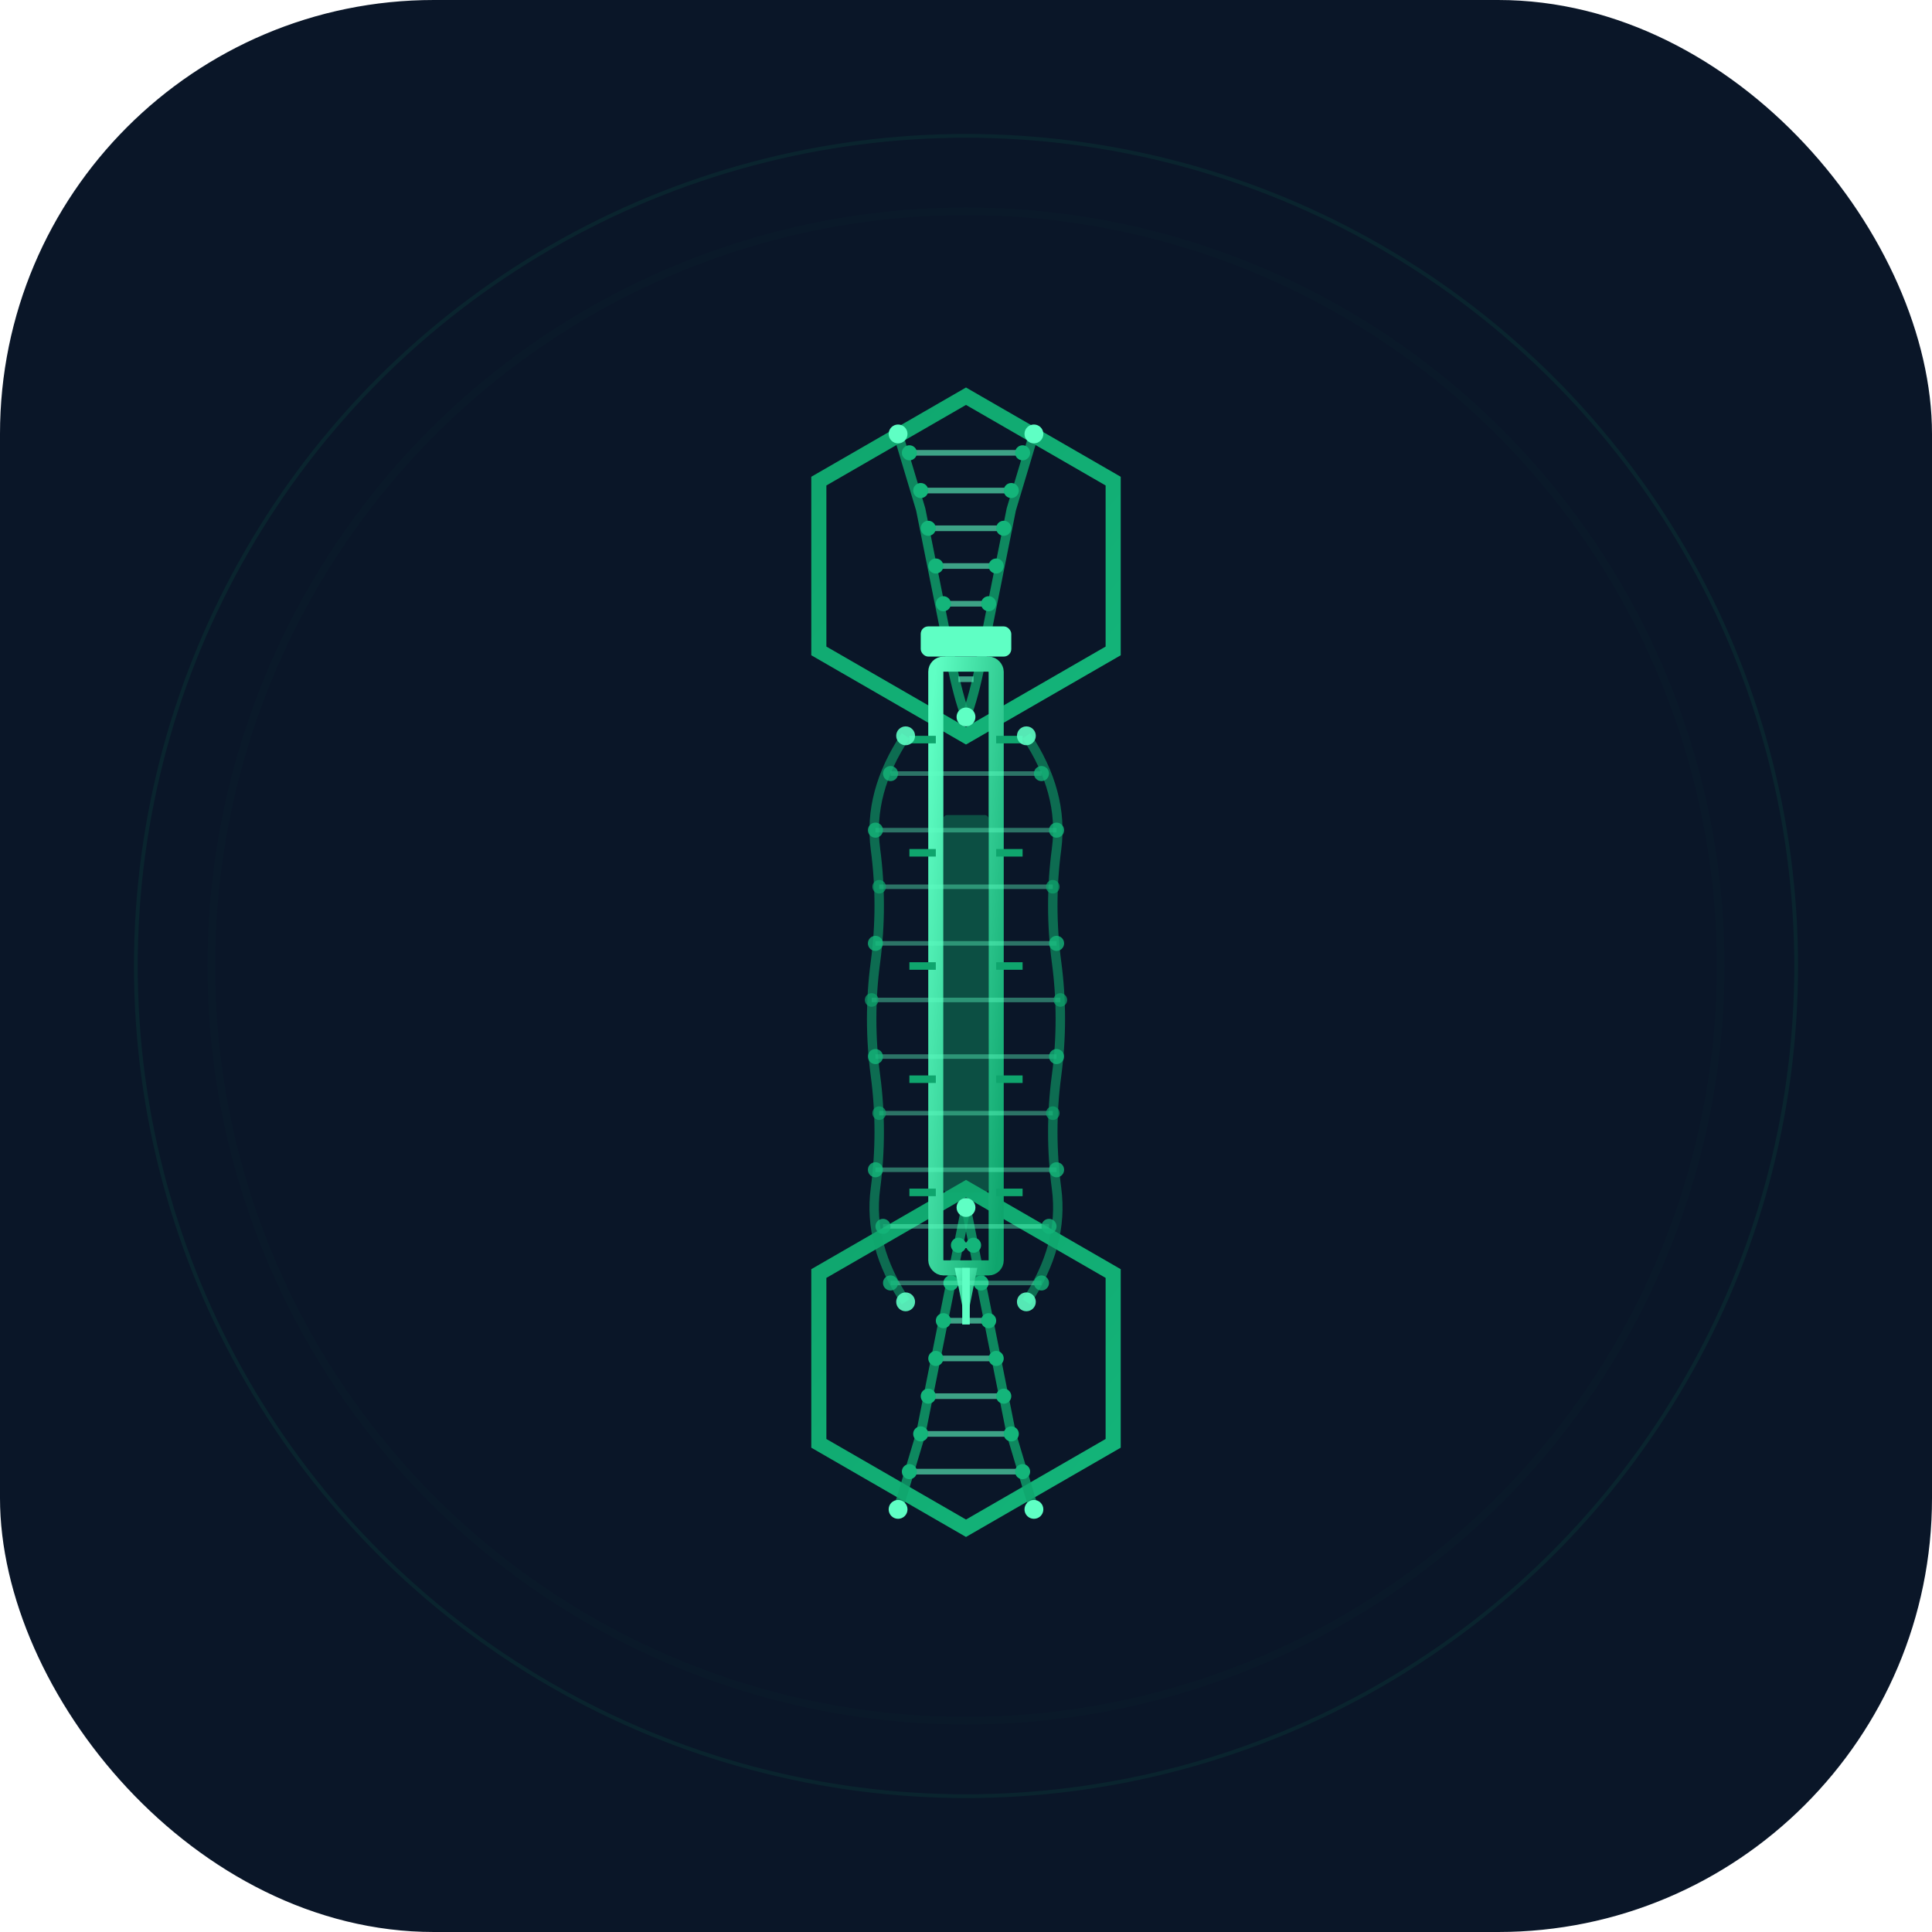 <svg xmlns="http://www.w3.org/2000/svg" viewBox="0 0 512 512" width="512" height="512">
  <!-- Dark background -->
  <rect width="512" height="512" rx="115" fill="#0a1628"/>
  
  <!-- Glow effect layer -->
  <defs>
    <filter id="glow">
      <feGaussianBlur stdDeviation="8" result="coloredBlur"/>
      <feMerge>
        <feMergeNode in="coloredBlur"/>
        <feMergeNode in="SourceGraphic"/>
      </feMerge>
    </filter>
    
    <linearGradient id="hexGrad" x1="0%" y1="0%" x2="100%" y2="100%">
      <stop offset="0%" style="stop-color:#0FA56D;stop-opacity:1" />
      <stop offset="100%" style="stop-color:#14B57A;stop-opacity:1" />
    </linearGradient>
    
    <linearGradient id="syringeGrad" x1="0%" y1="0%" x2="100%" y2="100%">
      <stop offset="0%" style="stop-color:#5FFFC4;stop-opacity:1" />
      <stop offset="100%" style="stop-color:#0FA56D;stop-opacity:1" />
    </linearGradient>
  </defs>
  
  <!-- Outer glow circle -->
  <circle cx="256" cy="256" r="200" fill="none" stroke="#0FA56D" stroke-width="2" opacity="0.15" filter="url(#glow)"/>
  
  <!-- Top hexagon with DNA strand -->
  <g transform="translate(256, 150)">
    <!-- Hexagon outline -->
    <path d="M 0,-45 L 39,-22.5 L 39,22.5 L 0,45 L -39,22.5 L -39,-22.5 Z" 
          fill="none" stroke="url(#hexGrad)" stroke-width="4" filter="url(#glow)"/>
    
    <!-- DNA double helix - left strand -->
    <path d="M -18,-35 Q -15,-25 -12,-15 Q -10,-5 -8,5 Q -6,15 -4,25 Q -2,35 0,40" 
          fill="none" stroke="#0FA56D" stroke-width="2.5" opacity="0.8"/>
    
    <!-- DNA double helix - right strand -->
    <path d="M 18,-35 Q 15,-25 12,-15 Q 10,-5 8,5 Q 6,15 4,25 Q 2,35 0,40" 
          fill="none" stroke="#0FA56D" stroke-width="2.5" opacity="0.8"/>
    
    <!-- DNA base pairs (connecting lines between strands) -->
    <line x1="-15" y1="-30" x2="15" y2="-30" stroke="#5FFFC4" stroke-width="1.5" opacity="0.6"/>
    <line x1="-12" y1="-20" x2="12" y2="-20" stroke="#5FFFC4" stroke-width="1.5" opacity="0.6"/>
    <line x1="-10" y1="-10" x2="10" y2="-10" stroke="#5FFFC4" stroke-width="1.5" opacity="0.6"/>
    <line x1="-8" y1="0" x2="8" y2="0" stroke="#5FFFC4" stroke-width="1.5" opacity="0.6"/>
    <line x1="-6" y1="10" x2="6" y2="10" stroke="#5FFFC4" stroke-width="1.5" opacity="0.6"/>
    <line x1="-4" y1="20" x2="4" y2="20" stroke="#5FFFC4" stroke-width="1.5" opacity="0.6"/>
    <line x1="-2" y1="30" x2="2" y2="30" stroke="#5FFFC4" stroke-width="1.5" opacity="0.6"/>
    
    <!-- DNA nucleotide nodes -->
    <circle cx="-18" cy="-35" r="2.5" fill="#5FFFC4"/>
    <circle cx="18" cy="-35" r="2.5" fill="#5FFFC4"/>
    <circle cx="-15" cy="-30" r="2" fill="#14B57A"/>
    <circle cx="15" cy="-30" r="2" fill="#14B57A"/>
    <circle cx="-12" cy="-20" r="2" fill="#14B57A"/>
    <circle cx="12" cy="-20" r="2" fill="#14B57A"/>
    <circle cx="-10" cy="-10" r="2" fill="#14B57A"/>
    <circle cx="10" cy="-10" r="2" fill="#14B57A"/>
    <circle cx="-8" cy="0" r="2" fill="#14B57A"/>
    <circle cx="8" cy="0" r="2" fill="#14B57A"/>
    <circle cx="-6" cy="10" r="2" fill="#14B57A"/>
    <circle cx="6" cy="10" r="2" fill="#14B57A"/>
    <circle cx="-4" cy="20" r="2" fill="#14B57A"/>
    <circle cx="4" cy="20" r="2" fill="#14B57A"/>
    <circle cx="0" cy="40" r="2.5" fill="#5FFFC4"/>
  </g>
  
  <!-- Bottom hexagon with DNA strand -->
  <g transform="translate(256, 360)">
    <!-- Hexagon outline -->
    <path d="M 0,-45 L 39,-22.5 L 39,22.5 L 0,45 L -39,22.5 L -39,-22.5 Z" 
          fill="none" stroke="url(#hexGrad)" stroke-width="4" filter="url(#glow)"/>
    
    <!-- DNA double helix - left strand -->
    <path d="M 0,-40 Q -2,-30 -4,-20 Q -6,-10 -8,0 Q -10,10 -12,20 Q -15,30 -18,40" 
          fill="none" stroke="#0FA56D" stroke-width="2.5" opacity="0.8"/>
    
    <!-- DNA double helix - right strand -->
    <path d="M 0,-40 Q 2,-30 4,-20 Q 6,-10 8,0 Q 10,10 12,20 Q 15,30 18,40" 
          fill="none" stroke="#0FA56D" stroke-width="2.5" opacity="0.8"/>
    
    <!-- DNA base pairs (connecting lines between strands) -->
    <line x1="-2" y1="-30" x2="2" y2="-30" stroke="#5FFFC4" stroke-width="1.5" opacity="0.6"/>
    <line x1="-4" y1="-20" x2="4" y2="-20" stroke="#5FFFC4" stroke-width="1.5" opacity="0.6"/>
    <line x1="-6" y1="-10" x2="6" y2="-10" stroke="#5FFFC4" stroke-width="1.5" opacity="0.6"/>
    <line x1="-8" y1="0" x2="8" y2="0" stroke="#5FFFC4" stroke-width="1.5" opacity="0.6"/>
    <line x1="-10" y1="10" x2="10" y2="10" stroke="#5FFFC4" stroke-width="1.5" opacity="0.6"/>
    <line x1="-12" y1="20" x2="12" y2="20" stroke="#5FFFC4" stroke-width="1.5" opacity="0.6"/>
    <line x1="-15" y1="30" x2="15" y2="30" stroke="#5FFFC4" stroke-width="1.5" opacity="0.6"/>
    
    <!-- DNA nucleotide nodes -->
    <circle cx="0" cy="-40" r="2.5" fill="#5FFFC4"/>
    <circle cx="-2" cy="-30" r="2" fill="#14B57A"/>
    <circle cx="2" cy="-30" r="2" fill="#14B57A"/>
    <circle cx="-4" cy="-20" r="2" fill="#14B57A"/>
    <circle cx="4" cy="-20" r="2" fill="#14B57A"/>
    <circle cx="-6" cy="-10" r="2" fill="#14B57A"/>
    <circle cx="6" cy="-10" r="2" fill="#14B57A"/>
    <circle cx="-8" cy="0" r="2" fill="#14B57A"/>
    <circle cx="8" cy="0" r="2" fill="#14B57A"/>
    <circle cx="-10" cy="10" r="2" fill="#14B57A"/>
    <circle cx="10" cy="10" r="2" fill="#14B57A"/>
    <circle cx="-12" cy="20" r="2" fill="#14B57A"/>
    <circle cx="12" cy="20" r="2" fill="#14B57A"/>
    <circle cx="-15" cy="30" r="2" fill="#14B57A"/>
    <circle cx="15" cy="30" r="2" fill="#14B57A"/>
    <circle cx="-18" cy="40" r="2.5" fill="#5FFFC4"/>
    <circle cx="18" cy="40" r="2.5" fill="#5FFFC4"/>
  </g>
  
  <!-- Center syringe (vertical) -->
  <g transform="translate(256, 256)">
    <!-- Syringe body -->
    <rect x="-8" y="-80" width="16" height="160" rx="2" 
          fill="none" stroke="url(#syringeGrad)" stroke-width="4" filter="url(#glow)"/>
    
    <!-- Plunger top -->
    <rect x="-12" y="-90" width="24" height="8" rx="2" fill="#5FFFC4"/>
    
    <!-- Measurement lines (left side) -->
    <line x1="-15" y1="-60" x2="-8" y2="-60" stroke="#0FA56D" stroke-width="2"/>
    <line x1="-15" y1="-30" x2="-8" y2="-30" stroke="#0FA56D" stroke-width="2"/>
    <line x1="-15" y1="0" x2="-8" y2="0" stroke="#0FA56D" stroke-width="2"/>
    <line x1="-15" y1="30" x2="-8" y2="30" stroke="#0FA56D" stroke-width="2"/>
    <line x1="-15" y1="60" x2="-8" y2="60" stroke="#0FA56D" stroke-width="2"/>
    
    <!-- Measurement lines (right side) -->
    <line x1="8" y1="-60" x2="15" y2="-60" stroke="#0FA56D" stroke-width="2"/>
    <line x1="8" y1="-30" x2="15" y2="-30" stroke="#0FA56D" stroke-width="2"/>
    <line x1="8" y1="0" x2="15" y2="0" stroke="#0FA56D" stroke-width="2"/>
    <line x1="8" y1="30" x2="15" y2="30" stroke="#0FA56D" stroke-width="2"/>
    <line x1="8" y1="60" x2="15" y2="60" stroke="#0FA56D" stroke-width="2"/>
    
    <!-- Liquid fill with gradient -->
    <rect x="-6" y="-40" width="12" height="100" rx="1" fill="#0FA56D" opacity="0.4"/>
    
    <!-- Needle -->
    <path d="M -3,80 L 0,95 L 3,80" fill="url(#syringeGrad)" filter="url(#glow)"/>
    <rect x="-1" y="80" width="2" height="15" fill="#5FFFC4"/>
  </g>
  
  <!-- Connecting DNA strand between hexagons (enhanced) -->
  <g>
    <!-- Left DNA strand with more detail -->
    <path d="M 240,195 Q 230,210 232,225 Q 234,240 232,255 Q 230,270 232,285 Q 234,300 232,315 Q 230,330 240,345" 
          fill="none" stroke="#0FA56D" stroke-width="2.5" opacity="0.6"/>
    
    <!-- Right DNA strand with more detail -->
    <path d="M 272,195 Q 282,210 280,225 Q 278,240 280,255 Q 282,270 280,285 Q 278,300 280,315 Q 282,330 272,345" 
          fill="none" stroke="#0FA56D" stroke-width="2.5" opacity="0.6"/>
    
    <!-- Base pairs connecting the strands (multiple levels) -->
    <line x1="236" y1="205" x2="276" y2="205" stroke="#5FFFC4" stroke-width="1.2" opacity="0.4"/>
    <line x1="232" y1="220" x2="280" y2="220" stroke="#5FFFC4" stroke-width="1.2" opacity="0.4"/>
    <line x1="233" y1="235" x2="279" y2="235" stroke="#5FFFC4" stroke-width="1.2" opacity="0.4"/>
    <line x1="232" y1="250" x2="280" y2="250" stroke="#5FFFC4" stroke-width="1.2" opacity="0.4"/>
    <line x1="231" y1="265" x2="281" y2="265" stroke="#5FFFC4" stroke-width="1.2" opacity="0.4"/>
    <line x1="232" y1="280" x2="280" y2="280" stroke="#5FFFC4" stroke-width="1.2" opacity="0.4"/>
    <line x1="233" y1="295" x2="279" y2="295" stroke="#5FFFC4" stroke-width="1.2" opacity="0.4"/>
    <line x1="232" y1="310" x2="280" y2="310" stroke="#5FFFC4" stroke-width="1.2" opacity="0.4"/>
    <line x1="234" y1="325" x2="278" y2="325" stroke="#5FFFC4" stroke-width="1.2" opacity="0.4"/>
    <line x1="236" y1="340" x2="276" y2="340" stroke="#5FFFC4" stroke-width="1.2" opacity="0.4"/>
    
    <!-- Nucleotide nodes with varied sizes -->
    <circle cx="240" cy="195" r="2.5" fill="#5FFFC4" opacity="0.9"/>
    <circle cx="272" cy="195" r="2.5" fill="#5FFFC4" opacity="0.9"/>
    
    <circle cx="236" cy="205" r="2" fill="#14B57A" opacity="0.8"/>
    <circle cx="276" cy="205" r="2" fill="#14B57A" opacity="0.8"/>
    
    <circle cx="232" cy="220" r="2" fill="#14B57A" opacity="0.8"/>
    <circle cx="280" cy="220" r="2" fill="#14B57A" opacity="0.8"/>
    
    <circle cx="233" cy="235" r="1.8" fill="#0FA56D" opacity="0.7"/>
    <circle cx="279" cy="235" r="1.8" fill="#0FA56D" opacity="0.7"/>
    
    <circle cx="232" cy="250" r="2" fill="#14B57A" opacity="0.8"/>
    <circle cx="280" cy="250" r="2" fill="#14B57A" opacity="0.8"/>
    
    <circle cx="231" cy="265" r="1.8" fill="#0FA56D" opacity="0.7"/>
    <circle cx="281" cy="265" r="1.8" fill="#0FA56D" opacity="0.7"/>
    
    <circle cx="232" cy="280" r="2" fill="#14B57A" opacity="0.8"/>
    <circle cx="280" cy="280" r="2" fill="#14B57A" opacity="0.8"/>
    
    <circle cx="233" cy="295" r="1.8" fill="#0FA56D" opacity="0.7"/>
    <circle cx="279" cy="295" r="1.8" fill="#0FA56D" opacity="0.7"/>
    
    <circle cx="232" cy="310" r="2" fill="#14B57A" opacity="0.8"/>
    <circle cx="280" cy="310" r="2" fill="#14B57A" opacity="0.8"/>
    
    <circle cx="234" cy="325" r="2" fill="#14B57A" opacity="0.8"/>
    <circle cx="278" cy="325" r="2" fill="#14B57A" opacity="0.8"/>
    
    <circle cx="236" cy="340" r="2" fill="#14B57A" opacity="0.8"/>
    <circle cx="276" cy="340" r="2" fill="#14B57A" opacity="0.8"/>
    
    <circle cx="240" cy="345" r="2.5" fill="#5FFFC4" opacity="0.9"/>
    <circle cx="272" cy="345" r="2.5" fill="#5FFFC4" opacity="0.9"/>
  </g>
  
  <!-- Subtle outer glow ring -->
  <circle cx="256" cy="256" r="220" fill="none" stroke="#0FA56D" stroke-width="1" opacity="0.1"/>
</svg>
